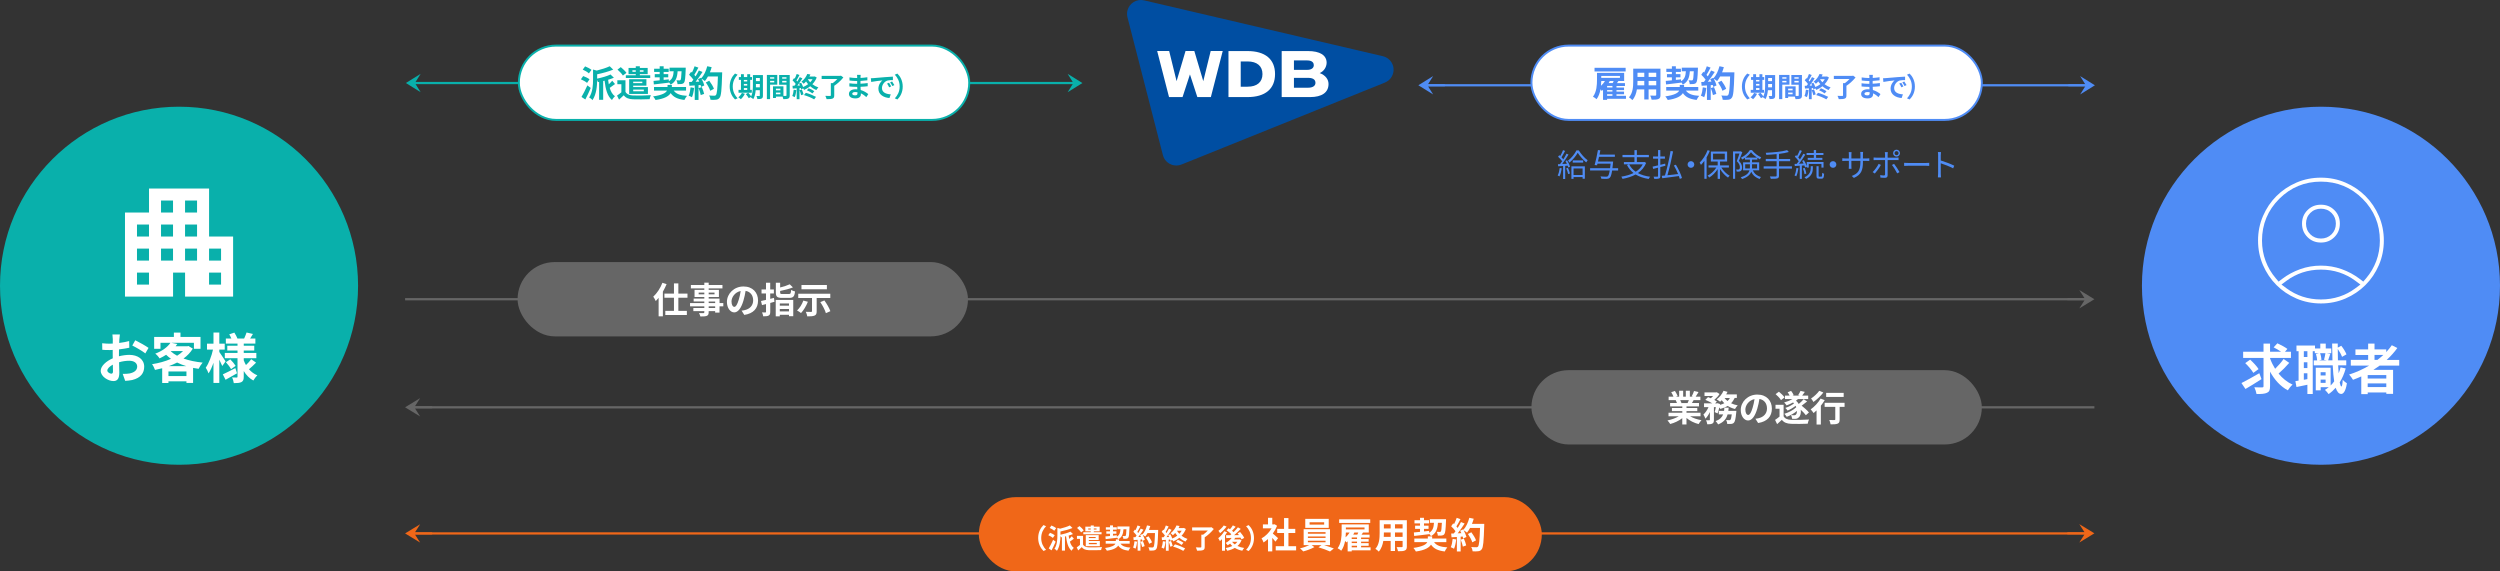 <?xml version="1.0" encoding="UTF-8"?>
<svg id="_レイヤー_2" data-name="レイヤー 2" xmlns="http://www.w3.org/2000/svg" viewBox="0 0 1110.12 253.75">
  <rect x="0" y="0" width="1110.12" height="253.75" fill="#333333" stroke="none"/>
  <defs>
    <style>
      .cls-1 {
        fill: #f06718;
      }

      .cls-1, .cls-2, .cls-3, .cls-4, .cls-5, .cls-6 {
        stroke-width: 0px;
      }

      .cls-7 {
        isolation: isolate;
      }

      .cls-2 {
        fill: #666;
      }

      .cls-3 {
        fill: #4f8cf5;
      }

      .cls-4 {
        fill: #004ea2;
      }

      .cls-8 {
        stroke: #4f8cf5;
      }

      .cls-8, .cls-9 {
        stroke-width: .88px;
      }

      .cls-8, .cls-9, .cls-5 {
        fill: #fff;
      }

      .cls-9 {
        stroke: #09b0ab;
      }

      .cls-6 {
        fill: #09b0ab;
      }
    </style>
  </defs>
  <g id="_レイヤー_1-2" data-name="レイヤー 1">
    <g>
      <g>
        <circle id="_楕円形_1749" data-name="楕円形 1749" class="cls-3" cx="1030.62" cy="126.88" r="79.5"/>
        <g class="cls-7">
          <path class="cls-5" d="M1004.22,168.34c-2.38,1.54-5.04,3.19-7.13,4.39l-1.78-2.64c1.99-.98,5.09-2.71,7.94-4.37l.96,2.62ZM1016.53,161.14c-1.44,1.66-3.26,3.46-4.73,4.75,1.7,2.09,3.79,3.79,6.22,4.9-.7.58-1.63,1.73-2.11,2.54-3.36-1.8-5.95-4.73-7.9-8.3v6.43c0,1.68-.31,2.47-1.32,2.93-1.01.5-2.54.6-4.68.58-.12-.82-.55-2.14-.98-3,1.46.07,2.98.05,3.46.05s.62-.14.62-.58v-12.5h-9.05v-2.76h9.05v-3.6h2.9v3.6h4.9c-.98-.67-2.28-1.42-3.31-1.94l1.66-1.8c1.44.67,3.46,1.73,4.46,2.5l-1.1,1.25h2.67v2.76h-9.26v.24c.58,1.61,1.34,3.14,2.23,4.58,1.34-1.3,2.83-2.98,3.77-4.37l2.52,1.75ZM1000.59,165.58c-.67-1.2-2.28-3.07-3.6-4.34l2.18-1.54c1.34,1.22,3,2.95,3.74,4.2l-2.33,1.68Z"/>
          <path class="cls-5" d="M1041.61,163.63c-.65,2.3-1.54,4.37-2.67,6.17.22,1.15.48,1.8.77,1.82.29,0,.48-1.1.58-3,.41.58,1.44,1.32,1.85,1.58-.6,3.89-1.73,4.73-2.54,4.73-1.08-.02-1.87-.98-2.45-2.74-.94,1.08-1.99,2.02-3.14,2.81-.31-.48-1.13-1.42-1.63-1.87.6-.36,1.18-.77,1.71-1.2h-3.6v1.39h-2.18v-10.03h6.6v7.9c.58-.55,1.1-1.18,1.58-1.85-.31-1.94-.53-4.34-.65-7.1h-8.43v-2.21h1.51c-.05-.79-.24-1.97-.53-2.86l1.39-.34h-1.9v-.89h-.91v19.01h-2.38v-4.1c-1.7.36-3.41.72-4.85,1.01l-.48-2.62c.43-.05.91-.12,1.42-.22v-13.08h-.94v-2.5h8.23v1.3h2.35v-2.16h2.42v2.16h2.45v2.09h-2.06l1.63.31c-.36,1.03-.7,2.11-.96,2.88h1.92c-.07-2.28-.12-4.8-.14-7.46h2.5v1.8l1.54-.82c.98,1.18,1.92,2.74,2.33,3.82l-1.97,1.1c-.34-.96-1.1-2.38-1.9-3.5,0,1.78.02,3.46.07,5.06h3.7v2.21h-3.6c.05,1.27.12,2.45.22,3.53.34-.84.62-1.73.86-2.64l2.28.5ZM1024.59,155.95h-1.58v2.59h1.58v-2.59ZM1024.59,160.85h-1.58v2.59h1.58v-2.59ZM1024.59,168.36v-2.62h-1.58v2.9l1.58-.29ZM1030.23,156.84c.36.91.58,2.14.62,2.93l-1.08.26h3.43l-1.22-.26c.24-.84.5-2.06.62-2.93h-2.38ZM1030.47,165.27v1.44h2.21v-1.44h-2.21ZM1032.68,170v-1.44h-2.21v1.44h2.21Z"/>
          <path class="cls-5" d="M1056.73,162.32c-.94.67-1.85,1.3-2.83,1.92h8.74v10.66h-3v-.62h-8.26v.72h-2.86v-7.85c-1.2.53-2.45,1.06-3.67,1.51-.34-.62-1.2-1.78-1.73-2.35,3.14-.98,6.14-2.35,8.91-3.98h-8.16v-2.52h7.7v-2.18h-5.64v-2.47h5.64v-2.59h2.83v2.59h5.21v1.18c.91-.98,1.73-1.99,2.47-3.05l2.45,1.25c-1.37,1.9-2.98,3.67-4.73,5.28h5.57v2.52h-8.64ZM1059.63,166.56h-8.26v1.54h8.26v-1.54ZM1059.63,171.89v-1.63h-8.26v1.63h8.26ZM1054.4,159.79h1.32c.91-.7,1.78-1.42,2.59-2.18h-3.91v2.18Z"/>
        </g>
        <path class="cls-5" d="M1030.61,134.75c-3.85,0-7.51-.74-10.88-2.19-3.39-1.46-6.38-3.48-8.88-5.98-2.5-2.5-4.51-5.49-5.98-8.88-1.46-3.37-2.19-7.03-2.19-10.88s.74-7.51,2.19-10.88c1.46-3.39,3.47-6.38,5.98-8.88,2.5-2.5,5.49-4.51,8.88-5.98,3.37-1.46,7.03-2.19,10.88-2.19s7.51.74,10.88,2.19c3.39,1.46,6.38,3.47,8.88,5.98,2.5,2.5,4.51,5.49,5.98,8.88,1.46,3.37,2.19,7.03,2.19,10.88s-.74,7.51-2.19,10.88c-1.46,3.39-3.47,6.38-5.98,8.88-2.51,2.5-5.5,4.52-8.88,5.98-3.37,1.46-7.04,2.19-10.88,2.19ZM1030.61,119.72c-2.87,0-5.62.43-8.18,1.27-2.56.85-4.94,2.08-7.06,3.66l-2.29,1.7,2.29,1.7c2.13,1.58,4.5,2.81,7.06,3.66,2.56.84,5.31,1.27,8.18,1.27s5.62-.43,8.18-1.27c2.56-.84,4.94-2.07,7.06-3.66l2.29-1.7-2.29-1.7c-2.12-1.58-4.5-2.81-7.06-3.66-2.56-.84-5.31-1.27-8.18-1.27ZM1030.61,117.95c3.2,0,6.29.53,9.21,1.57,2.93,1.05,5.62,2.5,7.99,4.31l1.6,1.22,1.3-1.53c1.91-2.23,3.41-4.8,4.47-7.62,1.06-2.83,1.6-5.89,1.6-9.08,0-7.21-2.57-13.44-7.65-18.52-5.07-5.07-11.3-7.65-18.52-7.65s-13.44,2.57-18.52,7.65c-5.07,5.07-7.65,11.3-7.65,18.52,0,3.19.54,6.25,1.6,9.08,1.06,2.82,2.56,5.38,4.47,7.62l1.3,1.53,1.6-1.22c2.37-1.81,5.06-3.26,7.99-4.31,2.91-1.04,6.01-1.57,9.21-1.57ZM1030.61,107.7c-2.39,0-4.35-.79-5.98-2.42-1.63-1.63-2.42-3.59-2.42-5.98s.79-4.35,2.42-5.98c1.63-1.63,3.58-2.42,5.98-2.42s4.35.79,5.98,2.42c1.63,1.63,2.42,3.59,2.42,5.98s-.79,4.35-2.42,5.98c-1.63,1.63-3.59,2.42-5.98,2.42ZM1030.61,92.67c-1.88,0-3.47.64-4.73,1.9s-1.9,2.85-1.9,4.73.64,3.47,1.9,4.73c1.26,1.26,2.85,1.9,4.73,1.9s3.47-.64,4.73-1.9c1.26-1.26,1.9-2.85,1.9-4.73s-.64-3.47-1.9-4.73c-1.26-1.26-2.85-1.9-4.73-1.9Z"/>
      </g>
      <g>
        <circle id="_楕円形_1748" data-name="楕円形 1748" class="cls-6" cx="79.5" cy="126.88" r="79.5"/>
        <path class="cls-5" d="M55.5,131.71v-37.33h10.67v-10.67h26.67v21.33h10.67v26.67h-21.33v-10.67h-5.33v10.67h-21.33ZM60.83,126.38h5.33v-5.33h-5.33v5.33ZM60.83,115.71h5.33v-5.33h-5.33v5.33ZM60.83,105.04h5.33v-5.33h-5.33v5.33ZM71.5,115.71h5.33v-5.33h-5.33v5.33ZM71.5,105.04h5.33v-5.33h-5.33v5.33ZM71.5,94.38h5.33v-5.33h-5.33v5.33ZM82.17,115.71h5.33v-5.33h-5.33v5.33ZM82.17,105.04h5.33v-5.33h-5.33v5.33ZM82.17,94.38h5.33v-5.33h-5.33v5.33ZM92.83,126.38h5.33v-5.33h-5.33v5.33ZM92.83,115.71h5.33v-5.33h-5.33v5.33Z"/>
        <g>
          <path class="cls-5" d="M53,150.59c-.02.53-.05,1.1-.07,1.7,1.58-.19,3.17-.5,4.42-.86l.07,2.98c-1.37.31-3.02.55-4.58.74-.02.72-.02,1.46-.02,2.16v.89c1.63-.41,3.29-.62,4.61-.62,3.7,0,6.6,1.92,6.6,5.23,0,2.83-1.49,4.97-5.3,5.93-1.1.24-2.16.31-3.14.38l-1.1-3.1c1.08,0,2.11-.02,2.95-.17,1.94-.36,3.48-1.32,3.48-3.07,0-1.63-1.44-2.59-3.53-2.59-1.49,0-3.05.24-4.51.67.05,1.9.1,3.77.1,4.58,0,2.98-1.06,3.77-2.64,3.77-2.33,0-5.62-2.02-5.62-4.56,0-2.09,2.4-4.27,5.35-5.54-.02-.58-.02-1.15-.02-1.7v-2.02c-.46.02-.89.05-1.27.05-1.61,0-2.54-.02-3.36-.12l-.05-2.9c1.42.17,2.45.19,3.31.19.43,0,.91-.02,1.39-.05.02-.84.02-1.54.02-1.94,0-.5-.1-1.68-.17-2.11h3.31c-.07.43-.17,1.46-.22,2.09ZM49.4,165.93c.43,0,.77-.19.77-1.01,0-.6-.02-1.7-.07-3-1.46.79-2.45,1.78-2.45,2.62,0,.74,1.13,1.39,1.75,1.39ZM65.96,154.48l-1.44,2.45c-1.15-.98-4.3-2.78-5.78-3.5l1.32-2.33c1.85.89,4.63,2.47,5.9,3.38Z"/>
          <path class="cls-5" d="M85.62,154.79c-1.03,1.73-2.45,3.17-4.13,4.42,2.5.89,5.4,1.49,8.5,1.8-.6.67-1.42,1.94-1.8,2.76-.84-.12-1.66-.26-2.45-.41v6.67h-2.95v-.7h-7.99v.74h-2.78v-6.55c-1.06.29-2.11.53-3.19.74-.24-.77-.84-1.94-1.32-2.54,2.93-.46,5.88-1.25,8.42-2.38-.77-.55-1.49-1.15-2.16-1.8-.89.58-1.85,1.1-2.93,1.61-.38-.67-1.27-1.68-1.9-2.11,3.34-1.27,5.54-3.05,6.74-4.82h-4.42v2.66h-2.81v-5.26h8.76v-1.94h2.93v1.94h8.9v5.26h-2.93v-2.66h-10.03l2.66.53c-.24.34-.5.67-.77,1.01h5.23l.48-.12,1.92,1.15ZM82.79,166.99v-2.04h-7.99v2.04h7.99ZM82.74,162.59c-1.46-.43-2.83-.98-4.1-1.61-1.15.6-2.4,1.15-3.7,1.61h7.8ZM75.83,155.99c.79.72,1.73,1.39,2.81,1.97,1.01-.62,1.92-1.32,2.64-2.06h-5.33l-.12.1Z"/>
          <path class="cls-5" d="M98.7,162.52c-.29-.7-.79-1.78-1.32-2.81v10.34h-2.59v-8.98c-.62,1.85-1.37,3.53-2.18,4.73-.26-.79-.84-1.87-1.25-2.52,1.34-1.87,2.62-5.21,3.22-8.04h-2.66v-2.64h2.88v-4.94h2.59v4.94h2.4v2.64h-2.4v1.06c.65.89,2.38,3.53,2.78,4.18l-1.46,2.04ZM105.25,165.76c-1.68.98-3.55,2.04-5.09,2.88l-1.22-2.4c1.42-.65,3.53-1.73,5.57-2.78l.74,2.3ZM113.72,161.01c-1.01,1.06-2.23,2.18-3.17,2.95,1.03,1.18,2.28,2.11,3.74,2.71-.6.53-1.39,1.58-1.8,2.3-1.75-.96-3.17-2.42-4.25-4.22v2.5c0,1.3-.24,1.97-1.01,2.4-.79.41-1.92.48-3.41.48-.1-.74-.41-1.85-.77-2.54.82.05,1.75.05,2.04.05s.38-.12.38-.41v-8.18h-5.64v-2.33h5.64v-1.06h-4.54v-2.14h4.54v-.96h-5.18v-2.23h2.45c-.24-.62-.6-1.3-.94-1.87l2.26-.77c.55.84,1.13,1.92,1.37,2.64h2.98c.36-.82.84-1.92,1.08-2.69l2.83.65c-.43.72-.86,1.44-1.25,2.04h2.33v2.23h-5.16v.96h4.66v2.14h-4.66v1.06h5.59v2.33h-5.59v.94c.26.74.6,1.44.98,2.11.84-.79,1.78-1.8,2.33-2.59l2.16,1.51ZM102.25,159.57c.89.86,1.9,2.09,2.38,2.9l-2.04,1.44c-.43-.84-1.42-2.14-2.28-3.07l1.94-1.27Z"/>
        </g>
      </g>
      <g>
        <g>
          <g class="cls-7">
            <path class="cls-3" d="M693.49,74.75c-.2,1.32-.53,2.66-1,3.56-.17-.13-.59-.32-.81-.39.46-.85.76-2.1.91-3.33l.9.17ZM695.85,71.17c.57.9,1.13,2.1,1.32,2.86l-.79.35c-.06-.24-.14-.52-.25-.81l-1.11.07v5.83h-.93v-5.77c-.8.04-1.56.08-2.2.13l-.08-.92.93-.04c.29-.38.62-.83.93-1.29-.44-.62-1.16-1.4-1.81-1.98l.53-.69c.14.11.27.24.41.36.48-.78.97-1.83,1.26-2.61l.91.36c-.48.92-1.07,2.03-1.59,2.82.31.31.59.63.81.91.55-.87,1.05-1.77,1.42-2.51l.88.39c-.8,1.33-1.87,2.97-2.79,4.17l2.08-.08c-.2-.43-.42-.88-.66-1.26l.73-.29ZM696.24,74.49c.38.8.76,1.86.9,2.55l-.8.27c-.14-.7-.49-1.75-.86-2.56l.76-.25ZM701.05,66.78c.98,1.57,2.54,3.38,3.94,4.38-.21.27-.48.64-.64.95-1.36-1.12-2.92-2.91-3.76-4.27-.76,1.37-2.17,3.15-3.69,4.36-.14-.28-.39-.66-.62-.88,1.52-1.15,3.03-3.05,3.74-4.54h1.02ZM697.78,73.86h5.97v5.5h-1v-.74h-4.02v.8h-.95v-5.56ZM703.01,71.22v.97h-4.64v-.97h4.64ZM698.73,74.8v2.9h4.02v-2.9h-4.02Z"/>
            <path class="cls-3" d="M718.54,75.71h-2.68c-.28,1.86-.6,2.79-1.04,3.22-.35.35-.69.45-1.25.49-.5.03-1.5.01-2.5-.06-.03-.29-.17-.74-.38-1.02,1.08.1,2.1.11,2.51.11.35,0,.55-.03.73-.18.34-.29.62-1.06.87-2.56h-8.72v-1.01h8.86c.08-.59.15-1.26.24-2.03h-5.83c-.05.27-.12.5-.18.73l-1.08-.11c.48-1.68,1.11-4.57,1.47-6.65l1.07.1c-.11.59-.24,1.25-.38,1.9h6.83v.99h-7.03c-.15.71-.32,1.43-.48,2.09h6.73s-.01.34-.03.49c-.1.95-.18,1.78-.28,2.49h2.54v1.01Z"/>
            <path class="cls-3" d="M730.97,72.34c-.79,1.95-2.06,3.4-3.66,4.51,1.5.81,3.34,1.36,5.44,1.64-.24.22-.52.69-.66.98-2.27-.35-4.21-1.01-5.79-1.99-1.72.95-3.72,1.57-5.82,1.95-.08-.27-.37-.76-.56-.98,1.98-.31,3.84-.83,5.44-1.62-1.22-.95-2.19-2.13-2.9-3.56l.84-.29h-2.21v-1.02h4.68v-2.16h-5.31v-1.01h5.31v-2.13h1.07v2.13h5.34v1.01h-5.34v2.16h3.22l.2-.04.72.43ZM723.42,72.97c.67,1.33,1.65,2.42,2.92,3.29,1.33-.83,2.41-1.91,3.13-3.29h-6.04Z"/>
            <path class="cls-3" d="M739.51,73.6c-.74.2-1.51.39-2.26.59v3.96c0,.64-.14.94-.55,1.11-.39.15-1.05.18-2.12.18-.05-.27-.18-.71-.32-.98.76.03,1.49.01,1.7,0s.29-.07.29-.31v-3.7c-.79.2-1.53.39-2.17.56l-.25-1.02c.66-.14,1.5-.34,2.43-.56v-2.97h-2.23v-.97h2.23v-2.86h1v2.86h2.05v.97h-2.05v2.73l2.16-.53.1.94ZM745.9,79.43c-.1-.36-.22-.8-.39-1.25-2.65.36-5.46.73-7.38.97l-.22-1.08c.42-.04.9-.08,1.42-.15.91-2.97,1.95-7.51,2.48-10.88l1.12.2c-.63,3.36-1.63,7.61-2.52,10.58,1.44-.17,3.1-.35,4.74-.55-.51-1.25-1.18-2.63-1.87-3.78l.88-.35c1.15,1.89,2.31,4.34,2.72,5.9l-.98.41Z"/>
            <path class="cls-3" d="M752.35,73.04c0,.83-.66,1.48-1.49,1.48s-1.49-.66-1.49-1.48.66-1.48,1.49-1.48,1.49.66,1.49,1.48Z"/>
            <path class="cls-3" d="M759.24,66.98c-.41,1.01-.88,2-1.43,2.91v9.51h-.99v-7.98c-.48.67-1,1.27-1.5,1.79-.11-.22-.41-.77-.59-1.01,1.39-1.33,2.73-3.4,3.53-5.52l.98.29ZM764.37,74.42c.92,1.47,2.34,2.89,3.69,3.61-.22.18-.56.56-.74.83-1.25-.81-2.59-2.27-3.55-3.8v4.38h-1.04v-4.34c-.98,1.54-2.38,2.94-3.74,3.73-.18-.25-.49-.63-.73-.83,1.45-.71,2.93-2.1,3.87-3.59h-3.46v-.95h4.07v-1.74h-3.03v-4.43h7.22v4.43h-3.15v1.74h3.93v.95h-3.32ZM760.68,70.8h5.2v-2.56h-5.2v2.56Z"/>
            <path class="cls-3" d="M773.67,67.62c-.44,1.16-1,2.65-1.5,3.82,1.08,1.09,1.37,2.05,1.39,2.9,0,.76-.18,1.32-.59,1.58-.21.15-.48.24-.76.27-.31.03-.67.04-1.04.01-.01-.27-.11-.66-.25-.92.34.03.67.03.88.01.18,0,.37-.04.49-.13.22-.14.31-.52.31-.94-.01-.74-.32-1.62-1.39-2.66.43-1.05.88-2.4,1.21-3.38h-1.94v11.23h-.93v-12.19h3.27l.15-.04.69.42ZM778.36,75.65c.8,1.72,1.94,2.41,3.59,2.97-.24.22-.49.59-.6.88-1.67-.63-2.86-1.46-3.71-3.24-.49,1.27-1.63,2.45-4.1,3.24-.1-.22-.39-.62-.56-.78,2.54-.78,3.52-1.88,3.87-3.07h-2.83v-3.56h3.03v-1.22h-2.2v-.76c-.39.27-.81.52-1.23.73-.11-.25-.34-.62-.52-.84,1.6-.74,3.15-2.1,3.91-3.35h.95c1.01,1.34,2.61,2.58,4.08,3.19-.18.22-.41.6-.55.9-.38-.18-.77-.41-1.15-.66v.78h-2.36v1.22h3.18v3.56h-2.8ZM777.02,74.81c.01-.22.03-.46.03-.69v-1.19h-2.1v1.88h2.08ZM780.2,69.99c-1.04-.7-2.02-1.57-2.68-2.42-.56.81-1.46,1.69-2.5,2.42h5.18ZM777.99,72.93v1.22c0,.22-.01.43-.03.66h2.26v-1.88h-2.23Z"/>
            <path class="cls-3" d="M795.71,74.88h-5.75v3.11c0,.74-.22,1.05-.74,1.22-.52.17-1.42.2-2.89.18-.09-.29-.28-.76-.45-1.04,1.18.04,2.27.03,2.59.01.31,0,.44-.1.44-.39v-3.1h-5.76v-1.02h5.76v-2.27h-4.82v-.99h4.82v-2.16c-1.54.17-3.13.27-4.57.34-.04-.28-.17-.69-.27-.92,3.31-.15,7.38-.52,9.48-1.18l.79.83c-1.19.36-2.72.63-4.38.83v2.27h4.96v.99h-4.96v2.27h5.75v1.02Z"/>
            <path class="cls-3" d="M798.59,74.74c-.2,1.32-.52,2.66-.97,3.56-.15-.13-.58-.31-.77-.38.43-.85.7-2.12.86-3.33l.88.15ZM800.11,73.53v5.9h-.93v-5.84l-2.2.14-.1-.94.97-.04c.28-.35.57-.74.87-1.16-.41-.63-1.11-1.43-1.74-2.03l.56-.66c.14.13.28.25.42.39.46-.8.95-1.86,1.25-2.63l.91.34c-.48.97-1.08,2.1-1.61,2.89.29.31.55.62.76.9.57-.87,1.11-1.78,1.5-2.54l.87.41c-.8,1.27-1.85,2.86-2.8,4.05l2.02-.1c-.2-.41-.41-.81-.63-1.18l.76-.31c.53.81,1.04,1.88,1.29,2.63v-1.81h7.45v2.49h-.93v-1.65h-5.64v1.65h-.88v-.42l-.76.35c-.05-.27-.15-.57-.29-.9l-1.11.07ZM801.29,77.32c-.07-.67-.35-1.74-.7-2.54l.77-.22c.35.8.66,1.83.74,2.52l-.81.24ZM804.05,73.81h.95v.87c0,1.39-.31,3.42-2.97,4.76-.17-.2-.49-.52-.74-.7,2.5-1.22,2.76-2.97,2.76-4.08v-.85ZM805.41,68.83h-3.2v-.88h3.2v-1.3h1.03v1.3h3.25v.88h-3.25v1.27h2.78v.88h-6.51v-.88h2.71v-1.27ZM808.77,78.45c.28,0,.35-.22.38-1.72.18.18.59.34.84.41-.07,1.75-.32,2.2-1.11,2.2h-1.12c-.93,0-1.15-.28-1.15-1.29v-4.24h.95v4.24c0,.35.04.41.32.41h.88Z"/>
            <path class="cls-3" d="M815.43,73.04c0,.83-.66,1.48-1.49,1.48s-1.49-.66-1.49-1.48.66-1.48,1.49-1.48,1.49.66,1.49,1.48Z"/>
            <path class="cls-3" d="M823.21,79.01l-.94-.88c2.55-.98,3.83-2.19,3.83-6.11v-.59h-4v2.27c0,.52.04,1.13.06,1.27h-1.23c.01-.14.06-.74.06-1.27v-2.27h-1.52c-.6,0-1.23.04-1.4.06v-1.22c.13.03.81.1,1.4.1h1.52v-1.79c0-.29-.02-.7-.06-1.02h1.25c-.01.14-.07.53-.07,1.02v1.79h4v-1.75c0-.55-.04-1.01-.07-1.15h1.26c-.02.14-.07.6-.07,1.15v1.75h1.54c.62,0,1.09-.04,1.29-.07v1.18c-.15-.01-.67-.04-1.29-.04h-1.54v.5c0,3.73-.8,5.65-4.01,7.07Z"/>
            <path class="cls-3" d="M832.51,77.06l-.97-.64c.93-.87,2.13-2.54,2.68-3.67l.98.48c-.59,1.2-1.91,2.98-2.69,3.84ZM838.2,68.58v1.43h3.7c.34,0,.8-.03,1.15-.07v1.16c-.38-.03-.8-.03-1.14-.03h-3.71v6.78c0,.74-.37,1.12-1.21,1.12-.59,0-1.43-.04-1.99-.1l-.1-1.12c.6.11,1.25.17,1.61.17s.55-.17.55-.53v-6.32h-3.9c-.42,0-.81.01-1.19.04v-1.18c.39.04.74.07,1.19.07h3.9v-1.44c0-.31-.04-.78-.1-.99h1.32c-.04.2-.08.7-.08,1.01ZM843.49,76.42l-1.04.57c-.55-1.09-1.6-2.84-2.34-3.73l.95-.5c.74.9,1.87,2.65,2.43,3.66ZM842.15,66.47c.86,0,1.54.7,1.54,1.54s-.69,1.53-1.54,1.53-1.53-.67-1.53-1.53.69-1.54,1.53-1.54ZM842.15,68.91c.51,0,.91-.39.91-.9s-.41-.9-.91-.9-.88.41-.88.9.39.9.88.9Z"/>
            <path class="cls-3" d="M847.47,72.37h7.69c.7,0,1.21-.04,1.51-.07v1.37c-.28-.01-.87-.07-1.5-.07h-7.7c-.77,0-1.51.03-1.95.07v-1.37c.42.03,1.16.07,1.95.07Z"/>
            <path class="cls-3" d="M860.63,68.98c0-.39-.03-1.02-.11-1.46h1.37c-.04.43-.1,1.04-.1,1.46v2.28c1.85.56,4.52,1.57,5.99,2.31l-.48,1.19c-1.53-.83-3.96-1.76-5.51-2.25.01,2.1.01,4.22.01,4.62,0,.43.03,1.19.08,1.65h-1.36c.07-.45.1-1.13.1-1.65v-8.15Z"/>
          </g>
          <g>
            <rect id="_長方形_59700" data-name="長方形 59700" class="cls-3" x="633.61" y="37.37" width="292.73" height="1"/>
            <path class="cls-3" d="M636.38,41.94l-6.56-4.08,6.56-4.08-2.28,3.64h7.49v.87h-7.49l2.28,3.64Z"/>
            <path class="cls-3" d="M923.68,33.79l6.56,4.08-6.56,4.08,2.28-3.64h-7.49v-.87h7.49l-2.28-3.64Z"/>
          </g>
          <g>
            <rect class="cls-8" x="680.03" y="20.25" width="200" height="33" rx="16.5" ry="16.5"/>
            <g class="cls-7">
              <path class="cls-3" d="M722.01,43.87h-8.38v.48h-1.81v-4.47c-.19.18-.4.34-.59.48-.11-.18-.32-.45-.53-.7-.3,1.58-.82,3.17-1.75,4.39-.34-.34-1.15-.91-1.6-1.1,1.65-2.18,1.79-5.28,1.79-7.44v-3.15h12.06v3.62h-2.56c-.21.32-.43.62-.64.93h3.56v1.28h-3.76v.67h3.36v1.17h-3.36v.64h3.36v1.18h-3.36v.7h4.21v1.33ZM721.86,31.72h-13.81v-1.6h13.81v1.6ZM711.03,35.96c-.02.66-.05,1.38-.13,2.13.69-.61,1.33-1.34,1.79-2.13h-1.67ZM711.03,33.72v.86h8.3v-.86h-8.3ZM716,38.17h-2.37v.67h2.37v-.67ZM716,40.01h-2.37v.64h2.37v-.64ZM713.63,42.54h2.37v-.7h-2.37v.7ZM716.13,36.89c.14-.3.3-.62.42-.93h-1.92l.16.05c-.14.29-.3.59-.48.88h1.83Z"/>
              <path class="cls-3" d="M737.34,42.11c0,1.02-.22,1.54-.87,1.82-.66.32-1.63.35-3.08.34-.06-.51-.37-1.33-.61-1.82.9.05,1.95.03,2.24.03.3,0,.42-.1.42-.38v-2.4h-3.38v4.47h-1.92v-4.47h-3.27c-.29,1.74-.87,3.51-2.02,4.75-.3-.35-1.07-1.01-1.51-1.23,1.75-1.92,1.89-4.77,1.89-7.01v-5.71h12.1v11.62ZM730.14,37.9v-1.97h-3.01v.29c0,.51-.02,1.09-.05,1.68h3.06ZM727.13,32.3v1.86h3.01v-1.86h-3.01ZM735.45,32.3h-3.38v1.86h3.38v-1.86ZM735.45,37.9v-1.97h-3.38v1.97h3.38Z"/>
              <path class="cls-3" d="M748.63,40.24c1.04,1.47,2.9,2.15,5.9,2.32-.42.45-.9,1.26-1.15,1.82-3.06-.37-4.89-1.26-6.1-3.04-.79,1.3-2.63,2.48-6.71,3.06-.24-.46-.72-1.17-1.09-1.6,4.1-.56,5.64-1.55,6.17-2.56h-5.77v-1.6h6.01v-.94h1.92v.94h6.3v1.6h-5.46ZM739.68,35.93c.77-.06,1.7-.16,2.72-.26v-1.33h-2.19v-1.42h2.19v-.99h-2.47v-1.42h2.47v-1.09h1.76v1.09h2.24v1.42h-2.24v.99h2.04v1.42h-2.04v1.14c.75-.08,1.52-.16,2.28-.24l.02.85c1.63-.96,2.02-2.43,2.15-4.45h-1.83v-1.6h7.19s0,.51-.02.72c-.14,3.84-.3,5.38-.72,5.91-.32.42-.66.56-1.12.62-.4.06-1.07.06-1.78.06-.02-.53-.22-1.26-.5-1.7.58.05,1.09.05,1.33.05.22,0,.35-.03.5-.19.22-.27.35-1.3.46-3.87h-1.75c-.19,2.71-.79,4.69-3.11,5.94-.16-.32-.48-.77-.8-1.1v.22c-2.36.3-4.84.59-6.65.8l-.14-1.57Z"/>
              <path class="cls-3" d="M757.69,39.05c-.16,1.5-.5,3.1-.96,4.13-.34-.21-1.04-.54-1.46-.69.46-.94.72-2.37.85-3.71l1.57.27ZM770.15,32.12s0,.64-.02.88c-.21,7.01-.43,9.54-1.11,10.39-.45.61-.87.78-1.54.88-.58.1-1.57.08-2.5.05-.03-.54-.29-1.38-.64-1.92,1.01.1,1.92.1,2.35.1.3,0,.48-.06.67-.27.48-.5.72-2.83.9-8.29h-4.42c-.43.78-.88,1.49-1.36,2.06-.32-.29-1.03-.77-1.51-1.06.56,1.01,1.07,2.19,1.25,2.99l-1.44.67c-.05-.26-.13-.54-.22-.86l-.91.06v6.58h-1.68v-6.45l-2.37.16-.16-1.67,1.19-.05c.24-.3.5-.64.74-.99-.46-.69-1.25-1.55-1.92-2.19l.9-1.31c.13.11.26.22.38.34.45-.88.9-1.95,1.17-2.79l1.68.59c-.58,1.1-1.23,2.34-1.81,3.23.21.22.4.46.56.67.58-.9,1.09-1.82,1.47-2.63l1.62.67c-.9,1.41-2.02,3.04-3.06,4.34l1.62-.06c-.18-.38-.37-.77-.56-1.1l1.35-.59.11.19c1.19-1.26,2.13-3.31,2.64-5.33l1.95.42c-.21.78-.48,1.55-.79,2.29h5.46ZM761.1,38.68c.43.94.85,2.19,1.04,3.01l-1.51.53c-.13-.82-.54-2.11-.95-3.09l1.41-.45ZM764.85,40.32c-.3-1.01-1.14-2.54-1.95-3.7l1.52-.77c.83,1.1,1.75,2.58,2.08,3.59l-1.65.88Z"/>
              <path class="cls-3" d="M775.86,32.66l1.14.5c-1.2,1.3-2.15,2.95-2.15,5.25s.95,3.96,2.15,5.25l-1.14.5c-1.3-1.27-2.37-3.19-2.37-5.76s1.07-4.49,2.37-5.76Z"/>
              <path class="cls-3" d="M780.23,41.65c-.42.88-1.13,1.81-1.78,2.4-.26-.25-.82-.66-1.14-.85.62-.47,1.25-1.22,1.59-1.94l1.33.4ZM783.31,41.17h-5.9v-1.25h1.08v-4.45h-.94v-1.25h.94v-1.27h1.29v1.27h1.49v-1.27h1.31v1.27h.82v1.25h-.82v4.45h.73v1.25ZM779.77,35.48v.7h1.49v-.7h-1.49ZM779.77,38.02h1.49v-.76h-1.49v.76ZM779.77,39.93h1.49v-.82h-1.49v.82ZM788.25,42.43c0,.71-.13,1.08-.55,1.31s-1.03.26-1.92.25c-.05-.37-.23-1-.41-1.36.52.04,1.09.02,1.26.02.18,0,.24-.06.24-.25v-2.36h-1.83c-.13,1.42-.43,2.91-1.08,3.99-.23-.25-.82-.68-1.13-.8.04-.07.08-.13.12-.2l-1,.56c-.24-.47-.82-1.26-1.29-1.81l1.08-.59c.43.48,1,1.14,1.3,1.63.7-1.5.76-3.53.76-5.08v-4.4h4.45v9.09ZM786.87,38.78v-1.48h-1.73v.44c0,.31,0,.66-.01,1.03h1.74ZM785.14,34.64v1.4h1.73v-1.4h-1.73Z"/>
              <path class="cls-3" d="M791.42,37.6v6.42h-1.42v-10.75h4.61v4.33h-3.19ZM791.42,34.3v.64h1.85v-.64h-1.85ZM793.27,36.58v-.68h-1.85v.68h1.85ZM800.15,42.33c0,.77-.16,1.19-.64,1.42-.47.24-1.17.28-2.2.28-.04-.3-.17-.74-.31-1.12h-2.98v.61h-1.3v-5.18h.59s4.04,0,4.04,0v4.25c.47.01.91.01,1.07,0,.22,0,.29-.07.29-.26v-4.69h-3.27v-4.35h4.71v9.06ZM796,39.38h-1.98v.72h1.98v-.72ZM796,41.86v-.74h-1.98v.74h1.98ZM796.79,34.3v.64h1.91v-.64h-1.91ZM798.7,36.61v-.71h-1.91v.71h1.91Z"/>
              <path class="cls-3" d="M803.07,40.04c-.12,1.13-.37,2.33-.72,3.09-.25-.16-.78-.41-1.09-.52.35-.71.54-1.77.64-2.78l1.18.2ZM812.14,34.4c-.46,1.15-1.13,2.15-1.94,3,.79.61,1.71,1.1,2.67,1.42-.3.29-.71.82-.9,1.16-1-.4-1.91-.97-2.73-1.69-.84.7-1.77,1.24-2.71,1.63-.08-.18-.24-.42-.42-.65l-.88.4c-.04-.17-.08-.37-.14-.59l-.61.05v4.91h-1.24v-4.82l-1.74.11-.12-1.23.87-.04c.18-.23.37-.49.57-.77-.35-.52-.93-1.15-1.42-1.63l.69-.97c.08.07.18.16.28.24.34-.66.67-1.45.88-2.09l1.24.46c-.43.82-.91,1.74-1.35,2.41.16.17.29.34.41.48.41-.67.79-1.36,1.07-1.94l1.17.54c-.66,1.04-1.49,2.25-2.25,3.23l1.15-.05c-.13-.3-.28-.6-.42-.86l.95-.4c.34.6.67,1.32.88,1.93.79-.32,1.55-.76,2.22-1.27-.34-.37-.64-.78-.91-1.2-.32.36-.67.71-1.07,1.03-.22-.3-.67-.74-.99-.92,1.31-1,2.16-2.31,2.61-3.44l1.4.23c-.13.3-.28.61-.45.91h2.14l.22-.05.89.49ZM805.51,39.74c.3.68.61,1.56.75,2.16l-1.06.38c-.11-.6-.42-1.52-.7-2.23l1.01-.31ZM807.29,41.21c1.55.42,3.41,1.2,4.52,1.8l-.83,1.12c-1.05-.66-2.96-1.46-4.52-1.91l.83-1.01ZM808.57,39.18c.87.34,1.9.88,2.49,1.31l-.83,1c-.57-.46-1.61-1.07-2.46-1.4l.81-.9ZM808.18,35.18c.29.47.64.92,1.05,1.36.41-.42.76-.88,1.05-1.36h-2.09Z"/>
              <path class="cls-3" d="M823.96,34.39c-1.06,1.3-2.61,2.79-4.06,3.71v4.26c0,.83-.2,1.21-.79,1.43-.6.22-1.46.24-2.61.24-.08-.43-.35-1.07-.56-1.46.84.05,1.83.05,2.1.04.26,0,.35-.06.35-.26v-5.43h.81c.73-.52,1.48-1.19,2.08-1.83h-6.97v-1.4h8.2l.35-.1,1.12.83Z"/>
              <path class="cls-3" d="M831.59,34.12c-.01.12-.01.3-.01.49.99-.05,1.98-.14,3.04-.32v1.38c-.81.1-1.9.2-3.07.26v1.24c1.21-.06,2.24-.16,3.21-.29v1.42c-1.09.12-2.03.2-3.19.24.02.46.05.95.08,1.43,1.51.43,2.67,1.24,3.37,1.81l-.87,1.34c-.65-.6-1.47-1.24-2.43-1.67.01.17.01.31.01.44,0,1.02-.78,1.81-2.37,1.81-1.92,0-2.93-.73-2.93-2s1.12-2.06,2.97-2.06c.25,0,.5.01.75.04-.02-.37-.04-.76-.05-1.12h-.62c-.7,0-2.07-.06-2.86-.16v-1.42c.77.14,2.25.23,2.89.23h.58c0-.4,0-.83.01-1.24h-.45c-.76,0-2.15-.11-2.95-.22l-.04-1.37c.87.14,2.24.26,2.97.26h.47v-.56c0-.23-.02-.6-.07-.83h1.62c-.04.24-.06.54-.07.85ZM829.16,42.35c.64,0,1.06-.18,1.06-.88,0-.13,0-.3-.01-.52-.33-.05-.65-.08-.99-.08-.85,0-1.32.34-1.32.74,0,.46.43.73,1.26.73Z"/>
              <path class="cls-3" d="M837.36,34.69c1.01-.08,2.99-.26,5.19-.44,1.24-.11,2.55-.18,3.4-.22v1.54c-.64.01-1.67.01-2.31.17-1.46.38-2.55,1.93-2.55,3.36,0,1.98,1.85,2.69,3.9,2.79l-.57,1.64c-2.53-.17-4.91-1.51-4.91-4.11,0-1.73.97-3.09,1.79-3.71-1.13.12-3.58.38-4.98.68l-.16-1.64c.48-.01.95-.04,1.18-.06ZM845.21,38.37l-.91.41c-.3-.66-.55-1.13-.94-1.67l.89-.37c.3.43.73,1.16.96,1.63ZM846.6,37.78l-.9.43c-.32-.65-.6-1.09-.99-1.62l.88-.41c.3.42.76,1.13,1.01,1.59Z"/>
              <path class="cls-3" d="M847.94,44.17l-1.14-.5c1.2-1.3,2.15-2.95,2.15-5.25s-.95-3.96-2.15-5.25l1.14-.5c1.3,1.27,2.37,3.19,2.37,5.76s-1.07,4.49-2.37,5.76Z"/>
            </g>
          </g>
        </g>
        <g>
          <rect id="_長方形_59700-2" data-name="長方形 59700" class="cls-6" x="184.02" y="36.37" width="292.73" height="1"/>
          <path class="cls-6" d="M186.79,40.94l-6.56-4.08,6.56-4.08-2.28,3.64h7.49v.87h-7.49l2.28,3.64Z"/>
          <path class="cls-6" d="M474.08,32.79l6.56,4.08-6.56,4.08,2.28-3.64h-7.49v-.87h7.49l-2.28-3.64Z"/>
          <g>
            <rect class="cls-9" x="230.39" y="20.25" width="200" height="33" rx="16.5" ry="16.5"/>
            <g class="cls-7">
              <path class="cls-6" d="M260.68,36.81c-.59-.53-1.79-1.2-2.74-1.6l1.03-1.44c.95.34,2.2.94,2.8,1.44l-1.09,1.6ZM262.32,39.05c-.72,1.71-1.6,3.57-2.4,5.12l-1.71-1.12c.74-1.23,1.79-3.27,2.61-5.14l1.51,1.14ZM261.5,32.59c-.56-.54-1.78-1.28-2.74-1.68l1.06-1.44c.95.37,2.2,1.02,2.82,1.55l-1.14,1.57ZM273.11,37.31c-.85.58-1.67,1.26-2.37,1.71.48,1.62,1.22,2.93,2.32,3.71-.43.37-1.04,1.14-1.33,1.68-2.04-1.73-2.84-4.82-3.27-8.58l-.62.14v8.34h-1.81v-7.96l-.53.1c-.06-.26-.19-.62-.34-.96-.02,2.53-.29,6.37-2.08,8.98-.26-.4-1.01-.99-1.47-1.2,1.59-2.37,1.73-5.62,1.73-7.96v-4.43l1.63.45c2.15-.53,4.34-1.22,5.77-1.92l1.55,1.5c-2.04.85-4.69,1.57-7.13,2.08v1.92c2.18-.46,4.52-1.14,5.94-1.84l1.49,1.44c-.77.34-1.65.62-2.56.9.08.7.18,1.38.3,2.02.56-.5,1.14-1.1,1.52-1.58l1.25,1.46Z"/>
              <path class="cls-6" d="M277.73,40.78c.62,1.09,1.76,1.54,3.38,1.62,1.92.08,5.72.03,7.91-.14-.21.42-.48,1.26-.56,1.78-1.97.1-5.42.13-7.35.05-1.91-.08-3.19-.54-4.13-1.79-.64.64-1.3,1.25-2.1,1.95l-.88-1.82c.59-.4,1.3-.9,1.92-1.44v-3.6h-1.79v-1.75h3.61v5.15ZM276.59,33.56c-.45-.78-1.51-1.89-2.4-2.66l1.46-1.09c.9.72,2,1.78,2.52,2.54l-1.57,1.2ZM282.31,32.91h-3.21v-2.74h3.21v-.74h1.81v.74h3.48v2.74h-3.48v.51h4.61v1.23h-10.83v-1.23h4.41v-.51ZM281.17,38.04v.61h6.54v3.06h-8.33v-6.55h7.66v2.88h-5.87ZM282.31,31.87v-.67h-1.49v.67h1.49ZM281.17,36.27v.66h4.05v-.66h-4.05ZM281.17,39.8v.72h4.71v-.72h-4.71ZM284.12,31.19v.67h1.63v-.67h-1.63Z"/>
              <path class="cls-6" d="M299.17,40.24c1.04,1.47,2.9,2.15,5.9,2.32-.42.45-.9,1.26-1.15,1.82-3.06-.37-4.89-1.26-6.11-3.04-.79,1.3-2.63,2.48-6.71,3.06-.24-.46-.72-1.17-1.09-1.6,4.1-.56,5.64-1.55,6.17-2.56h-5.77v-1.6h6.01v-.94h1.92v.94h6.3v1.6h-5.46ZM290.21,35.93c.77-.06,1.7-.16,2.72-.26v-1.33h-2.19v-1.42h2.19v-.99h-2.47v-1.42h2.47v-1.09h1.76v1.09h2.24v1.42h-2.24v.99h2.04v1.42h-2.04v1.14c.75-.08,1.52-.16,2.28-.24l.02.85c1.63-.96,2.02-2.43,2.15-4.45h-1.83v-1.6h7.19s0,.51-.02.72c-.14,3.84-.3,5.38-.72,5.91-.32.42-.66.56-1.12.62-.4.06-1.07.06-1.78.06-.02-.53-.22-1.26-.5-1.7.58.05,1.09.05,1.33.05.22,0,.35-.03.5-.19.22-.27.35-1.3.46-3.87h-1.75c-.19,2.71-.79,4.69-3.11,5.94-.16-.32-.48-.77-.8-1.1v.22c-2.36.3-4.84.59-6.65.8l-.14-1.57Z"/>
              <path class="cls-6" d="M308.22,39.05c-.16,1.5-.5,3.1-.96,4.13-.34-.21-1.04-.54-1.46-.69.46-.94.72-2.37.85-3.71l1.57.27ZM320.68,32.12s0,.64-.02.88c-.21,7.01-.43,9.54-1.11,10.39-.45.61-.87.78-1.54.88-.58.1-1.57.08-2.5.05-.03-.54-.29-1.38-.64-1.92,1.01.1,1.92.1,2.35.1.3,0,.48-.06.67-.27.48-.5.72-2.83.9-8.29h-4.42c-.43.78-.88,1.49-1.36,2.06-.32-.29-1.03-.77-1.51-1.06.56,1.01,1.07,2.19,1.25,2.99l-1.44.67c-.05-.26-.13-.54-.22-.86l-.91.06v6.58h-1.68v-6.45l-2.37.16-.16-1.67,1.19-.05c.24-.3.5-.64.74-.99-.46-.69-1.25-1.55-1.92-2.19l.9-1.31c.13.11.26.22.38.34.45-.88.9-1.95,1.17-2.79l1.68.59c-.58,1.1-1.23,2.34-1.81,3.23.21.22.4.46.56.67.58-.9,1.09-1.82,1.47-2.63l1.62.67c-.9,1.41-2.02,3.04-3.06,4.34l1.62-.06c-.18-.38-.37-.77-.56-1.1l1.35-.59.11.19c1.19-1.26,2.13-3.31,2.64-5.33l1.96.42c-.21.78-.48,1.55-.79,2.29h5.46ZM311.63,38.68c.43.94.85,2.19,1.04,3.01l-1.51.53c-.13-.82-.54-2.11-.95-3.09l1.41-.45ZM315.38,40.32c-.3-1.01-1.14-2.54-1.96-3.7l1.52-.77c.83,1.1,1.75,2.58,2.08,3.59l-1.65.88Z"/>
              <path class="cls-6" d="M326.39,32.66l1.14.5c-1.2,1.3-2.15,2.95-2.15,5.25s.95,3.96,2.15,5.25l-1.14.5c-1.3-1.27-2.37-3.19-2.37-5.76s1.07-4.49,2.37-5.76Z"/>
              <path class="cls-6" d="M330.76,41.65c-.42.88-1.13,1.81-1.78,2.4-.26-.25-.82-.66-1.14-.85.62-.47,1.25-1.22,1.59-1.94l1.33.4ZM333.84,41.17h-5.9v-1.25h1.08v-4.45h-.94v-1.25h.94v-1.27h1.29v1.27h1.49v-1.27h1.31v1.27h.82v1.25h-.82v4.45h.73v1.25ZM330.31,35.48v.7h1.49v-.7h-1.49ZM330.31,38.02h1.49v-.76h-1.49v.76ZM330.31,39.93h1.49v-.82h-1.49v.82ZM338.78,42.43c0,.71-.13,1.08-.55,1.31-.42.23-1.03.26-1.92.25-.05-.37-.23-1-.41-1.36.52.04,1.09.02,1.26.02.18,0,.24-.06.24-.25v-2.36h-1.83c-.13,1.42-.43,2.91-1.08,3.99-.23-.25-.82-.68-1.13-.8.04-.07.08-.13.12-.2l-1,.56c-.24-.47-.82-1.26-1.29-1.81l1.08-.59c.43.48,1,1.14,1.3,1.63.7-1.5.76-3.53.76-5.08v-4.4h4.45v9.09ZM337.4,38.78v-1.48h-1.73v.44c0,.31,0,.66-.01,1.03h1.74ZM335.67,34.64v1.4h1.73v-1.4h-1.73Z"/>
              <path class="cls-6" d="M341.95,37.6v6.42h-1.42v-10.75h4.61v4.33h-3.19ZM341.95,34.3v.64h1.85v-.64h-1.85ZM343.8,36.58v-.68h-1.85v.68h1.85ZM350.68,42.33c0,.77-.16,1.19-.64,1.42-.47.24-1.17.28-2.2.28-.04-.3-.17-.74-.31-1.12h-2.98v.61h-1.3v-5.18h.59s4.04,0,4.04,0v4.25c.47.01.91.01,1.07,0,.22,0,.29-.07.29-.26v-4.69h-3.27v-4.35h4.71v9.06ZM346.53,39.38h-1.98v.72h1.98v-.72ZM346.53,41.86v-.74h-1.98v.74h1.98ZM347.32,34.3v.64h1.91v-.64h-1.91ZM349.24,36.61v-.71h-1.91v.71h1.91Z"/>
              <path class="cls-6" d="M353.61,40.04c-.12,1.13-.37,2.33-.72,3.09-.25-.16-.78-.41-1.09-.52.35-.71.54-1.77.64-2.78l1.18.2ZM362.67,34.4c-.46,1.15-1.13,2.15-1.94,3,.79.61,1.71,1.1,2.67,1.42-.3.29-.71.82-.9,1.16-1-.4-1.91-.97-2.73-1.69-.84.7-1.77,1.24-2.71,1.63-.08-.18-.24-.42-.42-.65l-.88.4c-.04-.17-.08-.37-.14-.59l-.61.05v4.91h-1.24v-4.82l-1.74.11-.12-1.23.87-.04c.18-.23.37-.49.56-.77-.35-.52-.93-1.15-1.42-1.63l.69-.97c.08.07.18.16.28.24.34-.66.67-1.45.88-2.09l1.24.46c-.43.82-.91,1.74-1.35,2.41.16.17.29.34.41.48.41-.67.79-1.36,1.07-1.94l1.17.54c-.66,1.04-1.49,2.25-2.25,3.23l1.15-.05c-.13-.3-.28-.6-.42-.86l.95-.4c.34.6.67,1.32.88,1.93.79-.32,1.55-.76,2.22-1.27-.34-.37-.64-.78-.91-1.2-.32.36-.67.71-1.07,1.03-.22-.3-.67-.74-.99-.92,1.31-1,2.16-2.31,2.61-3.44l1.39.23c-.13.3-.28.61-.45.91h2.14l.22-.05.89.49ZM356.05,39.74c.3.68.61,1.56.75,2.16l-1.06.38c-.11-.6-.42-1.52-.7-2.23l1.01-.31ZM357.83,41.21c1.55.42,3.41,1.2,4.52,1.8l-.83,1.12c-1.04-.66-2.96-1.46-4.52-1.91l.83-1.01ZM359.1,39.18c.87.34,1.9.88,2.49,1.31l-.83,1c-.57-.46-1.61-1.07-2.46-1.4l.8-.9ZM358.72,35.18c.29.47.64.92,1.05,1.36.41-.42.76-.88,1.04-1.36h-2.09Z"/>
              <path class="cls-6" d="M374.5,34.39c-1.06,1.3-2.61,2.79-4.06,3.71v4.26c0,.83-.2,1.21-.79,1.43-.6.22-1.46.24-2.61.24-.08-.43-.35-1.07-.56-1.46.84.05,1.83.05,2.1.04.26,0,.35-.06.35-.26v-5.43h.81c.73-.52,1.48-1.19,2.08-1.83h-6.97v-1.4h8.2l.35-.1,1.12.83Z"/>
              <path class="cls-6" d="M382.12,34.12c-.01.12-.01.3-.01.49.99-.05,1.98-.14,3.04-.32v1.38c-.8.1-1.9.2-3.06.26v1.24c1.21-.06,2.24-.16,3.21-.29v1.42c-1.09.12-2.03.2-3.19.24.02.46.05.95.08,1.43,1.52.43,2.67,1.24,3.37,1.81l-.87,1.34c-.65-.6-1.47-1.24-2.43-1.67.01.17.01.31.01.44,0,1.02-.78,1.81-2.37,1.81-1.92,0-2.93-.73-2.93-2s1.12-2.06,2.97-2.06c.25,0,.5.01.75.04-.03-.37-.04-.76-.05-1.12h-.62c-.7,0-2.07-.06-2.86-.16v-1.42c.77.14,2.25.23,2.88.23h.58c0-.4,0-.83.01-1.24h-.45c-.76,0-2.15-.11-2.95-.22l-.04-1.37c.87.14,2.24.26,2.97.26h.47v-.56c0-.23-.02-.6-.07-.83h1.62c-.04.24-.06.54-.07.85ZM379.7,42.35c.64,0,1.06-.18,1.06-.88,0-.13,0-.3-.01-.52-.32-.05-.65-.08-.99-.08-.85,0-1.32.34-1.32.74,0,.46.43.73,1.26.73Z"/>
              <path class="cls-6" d="M387.89,34.69c1.01-.08,2.99-.26,5.2-.44,1.24-.11,2.55-.18,3.4-.22v1.54c-.64.01-1.67.01-2.31.17-1.46.38-2.55,1.93-2.55,3.36,0,1.98,1.85,2.69,3.9,2.79l-.57,1.64c-2.53-.17-4.91-1.51-4.91-4.11,0-1.73.97-3.09,1.79-3.71-1.13.12-3.58.38-4.98.68l-.16-1.64c.48-.01.95-.04,1.18-.06ZM395.74,38.37l-.91.41c-.3-.66-.55-1.13-.94-1.67l.89-.37c.3.43.73,1.16.96,1.63ZM397.14,37.78l-.9.43c-.32-.65-.6-1.09-.99-1.62l.88-.41c.3.42.76,1.13,1.01,1.59Z"/>
              <path class="cls-6" d="M398.48,44.17l-1.14-.5c1.2-1.3,2.15-2.95,2.15-5.25s-.95-3.96-2.15-5.25l1.14-.5c1.3,1.27,2.37,3.19,2.37,5.76s-1.07,4.49-2.37,5.76Z"/>
            </g>
          </g>
        </g>
        <g>
          <rect id="_長方形_59700-3" data-name="長方形 59700" class="cls-2" x="179.88" y="132.37" width="748.5" height="1"/>
          <path class="cls-2" d="M923.32,128.79l6.69,4.08-6.69,4.08,2.33-3.64h-7.65v-.87h7.65l-2.33-3.64Z"/>
          <g>
            <rect class="cls-2" x="229.83" y="116.37" width="200" height="33" rx="16.5" ry="16.5"/>
            <g class="cls-7">
              <path class="cls-5" d="M296,126.16c-.45,1.12-1.01,2.24-1.65,3.35v10.96h-1.89v-8.21c-.42.53-.85.99-1.28,1.42-.19-.46-.75-1.49-1.1-1.95,1.62-1.47,3.17-3.79,4.06-6.16l1.86.59ZM301.22,132.22v5.83h3.78v1.82h-9.57v-1.82h3.84v-5.83h-4.24v-1.86h4.24v-4.51h1.95v4.51h4.05v1.86h-4.05Z"/>
              <path class="cls-5" d="M321.17,136.03h-1.67v2.79h-1.94v-.66h-2.88v.5c0,.94-.22,1.33-.85,1.6-.61.24-1.47.27-2.83.27-.1-.45-.38-1.1-.62-1.5.77.03,1.71.03,1.97.03.3-.02.4-.11.4-.4v-.5h-4.87v-1.38h4.87v-.75h-6.34v-1.46h6.34v-.69h-4.74v-1.28h4.74v-.7h-4.34v-3.17h4.34v-.66h-5.97v-1.5h5.97v-1.04h1.94v1.04h6.11v1.5h-6.11v.66h4.54v3.17h-4.54v.7h4.82v1.97h1.67v1.46ZM312.75,130.7v-.77h-2.51v.77h2.51ZM314.69,129.93v.77h2.59v-.77h-2.59ZM314.69,134.58h2.88v-.69h-2.88v.69ZM317.57,136.03h-2.88v.75h2.88v-.75Z"/>
              <path class="cls-5" d="M330.5,139.84l-1.2-1.9c.61-.06,1.06-.16,1.49-.26,2.05-.48,3.65-1.95,3.65-4.29,0-2.21-1.2-3.86-3.36-4.23-.22,1.36-.5,2.83-.96,4.34-.96,3.23-2.34,5.22-4.08,5.22s-3.25-1.95-3.25-4.66c0-3.7,3.2-6.85,7.35-6.85s6.47,2.75,6.47,6.24-2.06,5.76-6.1,6.39ZM326.09,136.26c.67,0,1.3-1.01,1.95-3.17.37-1.18.67-2.55.85-3.87-2.64.54-4.07,2.88-4.07,4.64,0,1.62.64,2.4,1.26,2.4Z"/>
              <path class="cls-5" d="M343.92,134c-.62.18-1.25.35-1.89.53v3.89c0,.94-.16,1.39-.7,1.7-.53.29-1.3.34-2.42.34-.05-.48-.3-1.25-.53-1.74.62.03,1.26.03,1.47.03.22-.02.3-.08.3-.3v-3.43l-1.78.46-.45-1.83c.64-.13,1.41-.3,2.22-.5v-2.85h-1.98v-1.76h1.98v-2.99h1.87v2.99h1.63v1.76h-1.63v2.4c.56-.14,1.12-.29,1.67-.43l.22,1.73ZM344.46,133.18h7.78v7.23h-1.89v-.62h-4.08v.69h-1.81v-7.3ZM350.26,130.56c.8,0,.93-.26,1.04-1.84.4.29,1.2.59,1.73.69-.24,2.26-.8,2.87-2.62,2.87h-3.1c-2.23,0-2.8-.54-2.8-2.39v-4.34h1.91v2.1c1.6-.4,3.2-.91,4.26-1.41l1.41,1.38c-1.63.66-3.76,1.2-5.67,1.58v.67c0,.61.16.69,1.09.69h2.77ZM346.27,134.75v.98h4.08v-.98h-4.08ZM350.35,138.27v-1.06h-4.08v1.06h4.08Z"/>
              <path class="cls-5" d="M358.73,134c-.71,1.87-1.91,3.81-3.04,5.01-.4-.34-1.27-.9-1.76-1.14,1.15-1.06,2.22-2.75,2.79-4.4l2.02.53ZM362.64,132.3v5.94c0,1.07-.22,1.6-.98,1.91-.74.3-1.79.34-3.18.34-.1-.59-.38-1.46-.67-2.03.91.05,2.03.06,2.34.05.3,0,.42-.08.42-.3v-5.89h-6.11v-1.9h14.23v1.9h-6.03ZM367.18,128.45h-11.29v-1.89h11.29v1.89ZM366.06,133.41c1.06,1.47,2.21,3.41,2.66,4.77l-1.99.88c-.35-1.31-1.44-3.38-2.47-4.9l1.79-.75Z"/>
            </g>
          </g>
        </g>
        <g>
          <rect id="_長方形_59700-4" data-name="長方形 59700" class="cls-2" x="181.51" y="180.37" width="748.5" height="1"/>
          <path class="cls-2" d="M186.57,184.94l-6.69-4.08,6.69-4.08-2.33,3.64h7.65v.87h-7.65l2.33,3.64Z"/>
          <g>
            <rect class="cls-2" x="680.03" y="164.37" width="200" height="33" rx="16.5" ry="16.5"/>
            <g class="cls-7">
              <path class="cls-5" d="M750.47,184.83c1.36.83,3.22,1.46,5.07,1.75-.43.42-.99,1.22-1.28,1.73-1.97-.5-3.91-1.46-5.38-2.71v2.88h-1.87v-2.79c-1.49,1.17-3.46,2.1-5.36,2.59-.27-.46-.82-1.2-1.22-1.58,1.79-.37,3.68-1.04,5.06-1.87h-4.59v-1.57h6.12v-.71h-4.61v-1.38h4.61v-.72h-5.41v-1.49h3.04c-.13-.4-.34-.88-.54-1.25l.19-.03h-3.35v-1.55h2.14c-.22-.61-.64-1.38-.99-1.99l1.63-.56c.46.69.99,1.63,1.22,2.26l-.79.29h1.46v-2.61h1.78v2.61h1.18v-2.61h1.79v2.61h1.42l-.58-.18c.38-.66.79-1.62,1.01-2.32l2,.48c-.45.74-.88,1.46-1.25,2.02h2.08v1.55h-3.01c-.26.46-.51.9-.75,1.28h3.14v1.49h-5.55v.72h4.8v1.38h-4.8v.71h6.23v1.57h-4.64ZM746.11,177.69c.22.42.43.9.54,1.23l-.27.05h2.99c.19-.38.38-.85.56-1.28h-3.83Z"/>
              <path class="cls-5" d="M770.28,176.72c-.42.91-.94,1.68-1.6,2.34.88.42,1.87.74,2.95.94-.42.38-.94,1.14-1.2,1.62-1.22-.3-2.3-.78-3.26-1.38-.94.58-2.05,1.01-3.26,1.34-.1-.18-.26-.42-.45-.67-.22.99-.5,1.95-.78,2.67l-1.28-.59c.18-.59.37-1.39.51-2.21h-.85v5.63c0,.86-.13,1.38-.69,1.66-.54.3-1.26.34-2.26.34-.05-.53-.3-1.3-.54-1.81.59.02,1.23.02,1.44.02.19-.02.26-.05.26-.24v-3.43c-.56,1.18-1.23,2.26-2,2.96-.16-.54-.58-1.33-.87-1.84.88-.79,1.71-2.03,2.27-3.3h-2v-1.67h3.67c-.9-.54-2.1-1.15-3.09-1.55l1.2-1.22c.38.14.83.32,1.26.51.35-.3.7-.66,1.01-1.01h-3.84v-1.6h5.17l.29-.06,1.22.77c-.54.9-1.44,1.87-2.34,2.64.46.24.86.48,1.17.71l-.78.82h.77l.26-.08,1.15.38-.06.37c.71-.19,1.38-.43,1.95-.74-.42-.4-.8-.85-1.14-1.33-.24.26-.48.48-.72.69-.37-.3-1.1-.82-1.55-1.07,1.25-.9,2.43-2.34,3.06-3.81l1.78.48c-.18.38-.37.75-.59,1.12h4.72v1.58h-.93ZM771.03,182.45s-.03.5-.06.72c-.26,2.77-.54,4-1.01,4.51-.35.37-.69.5-1.17.56-.4.05-1.06.06-1.79.03-.02-.53-.22-1.26-.51-1.76.58.06,1.12.08,1.38.08.22,0,.35-.03.51-.18.22-.21.43-.9.61-2.39h-1.86c-.54,1.91-1.68,3.46-4.21,4.45-.21-.45-.71-1.12-1.11-1.47,1.92-.7,2.85-1.73,3.35-2.98h-1.94v-1.58h2.34c.08-.46.13-.93.16-1.42h1.9c-.05.48-.1.96-.16,1.42h3.57ZM765.78,176.72c.35.5.8.96,1.33,1.36.43-.38.78-.85,1.06-1.36h-2.38Z"/>
              <path class="cls-5" d="M780.69,187.84l-1.2-1.9c.61-.06,1.06-.16,1.49-.26,2.05-.48,3.65-1.95,3.65-4.29,0-2.21-1.2-3.86-3.36-4.23-.22,1.36-.5,2.83-.96,4.34-.96,3.23-2.34,5.22-4.08,5.22s-3.25-1.95-3.25-4.66c0-3.7,3.2-6.85,7.35-6.85s6.47,2.75,6.47,6.24-2.07,5.76-6.1,6.39ZM776.29,184.26c.67,0,1.3-1.01,1.95-3.17.37-1.18.67-2.55.85-3.87-2.64.54-4.07,2.88-4.07,4.64,0,1.62.64,2.4,1.27,2.4Z"/>
              <path class="cls-5" d="M792,184.85c.62,1.07,1.75,1.52,3.38,1.58,1.92.08,5.7.03,7.91-.14-.22.45-.5,1.33-.59,1.86-1.99.1-5.38.13-7.33.05-1.9-.08-3.19-.54-4.14-1.78-.64.62-1.3,1.23-2.11,1.92l-.9-1.89c.62-.4,1.34-.93,1.98-1.47v-3.49h-1.79v-1.74h3.6v5.11ZM790.86,177.68c-.45-.78-1.5-1.89-2.4-2.66l1.46-1.09c.9.72,2,1.78,2.51,2.54l-1.57,1.2ZM801.88,184.37c-.48-.69-1.33-1.57-2.26-2.42.19,1.49-.18,2.83-.88,3.39-.53.51-.98.66-1.78.67-.35,0-.75-.02-1.19-.05-.03-.48-.19-1.17-.51-1.63.54.06,1.01.08,1.38.08s.64-.05.86-.35c.27-.26.45-.85.43-1.58-1.31,1.12-2.96,2.05-4.53,2.61-.22-.4-.72-1.01-1.09-1.33,1.95-.58,4.05-1.7,5.3-2.93-.08-.21-.18-.43-.27-.64-1.06.86-2.4,1.65-3.58,2.13-.22-.37-.66-.9-1.01-1.18,1.33-.42,2.88-1.2,3.87-2-.13-.14-.26-.29-.4-.43-.93.53-1.94.98-2.88,1.31-.22-.32-.77-1.01-1.09-1.31,1.27-.34,2.59-.86,3.67-1.5h-3.31v-1.55h2.06c-.21-.48-.54-1.04-.88-1.47l1.54-.62c.46.58.96,1.34,1.14,1.89l-.51.21h3.28l-.77-.21c.35-.54.82-1.34,1.04-1.89l1.92.45c-.4.62-.83,1.2-1.18,1.65h2.67v1.55h-4.55c-.27.24-.56.48-.86.69.5.45.9.94,1.2,1.47.77-.61,1.65-1.46,2.19-2.11l1.55.99c-.8.67-1.68,1.36-2.43,1.89,1.23.98,2.54,2.13,3.23,3.01l-1.38,1.23Z"/>
              <path class="cls-5" d="M810.26,177.69c-.48.82-1.07,1.65-1.71,2.45v8.36h-1.91v-6.26c-.45.43-.88.83-1.31,1.18-.27-.38-.91-1.25-1.3-1.65,1.63-1.12,3.38-2.98,4.4-4.79l1.83.7ZM809.66,174.29c-1.15,1.5-2.88,3.15-4.4,4.21-.24-.42-.72-1.18-1.06-1.55,1.33-.85,2.85-2.29,3.62-3.41l1.84.75ZM819.08,180.66h-2.19v5.62c0,1.02-.19,1.55-.9,1.84-.67.29-1.7.32-3.12.32-.08-.56-.32-1.38-.58-1.94.91.05,1.97.05,2.26.03.29,0,.4-.06.4-.3v-5.57h-4.72v-1.81h8.85v1.81ZM818.68,176.25h-7.78v-1.81h7.78v1.81Z"/>
            </g>
          </g>
        </g>
        <g>
          <path id="_パス_1" data-name="パス 1" class="cls-4" d="M618.81,30.48c-.21-2.67-2.12-4.9-4.73-5.51L508.02.16c-3.31-.78-6.62,1.28-7.4,4.58-.23.97-.22,1.97.03,2.94l15.73,61.2c.7,2.72,3.16,4.62,5.97,4.62.79,0,1.57-.15,2.3-.45l90.32-36.39c2.49-1.01,4.04-3.5,3.83-6.18h0Z"/>
          <path id="_パス_2" data-name="パス 2" class="cls-5" d="M569.13,43.11v-20.44h11.65c5.36,0,8.31,1.86,8.31,5.24-.07,1.97-1.26,3.74-3.07,4.54,2.63.99,3.91,2.85,3.91,4.85,0,3.75-2.92,5.81-8.22,5.81h-12.57ZM574.57,38.95h6.32c2.03,0,3.24-.82,3.24-2.19,0-.82-.42-2.19-3.24-2.19h-6.32v4.37ZM574.57,31.02h5.86c1.85,0,2.96-.78,2.96-2.09,0-.78-.39-2.1-2.96-2.1h-5.86v4.19Z"/>
          <path id="_パス_3" data-name="パス 3" class="cls-5" d="M513.83,22.66h5.34l3.29,13.38,3.97-13.38h3.91l3.97,13.38,3.29-13.38h5.34l-5.26,20.44h-6.01l-3.28-10.06-3.28,10.06h-6.01l-5.26-20.44Z"/>
          <path id="_パス_4" data-name="パス 4" class="cls-5" d="M545.5,43.11v-20.44h8.42c7.9,0,12.26,3.63,12.26,10.22s-4.35,10.22-12.26,10.22h-8.42ZM550.94,38.5h3.03c4.21,0,6.63-2.05,6.63-5.61s-2.42-5.61-6.63-5.61h-3.03v11.23Z"/>
        </g>
        <g>
          <rect id="_長方形_59700-5" data-name="長方形 59700" class="cls-1" x="181.51" y="236.37" width="747.32" height="1"/>
          <path class="cls-1" d="M186.57,240.94l-6.69-4.08,6.69-4.08-2.33,3.64h7.65v.87h-7.65l2.33,3.64Z"/>
          <g>
            <rect class="cls-1" x="434.64" y="220.75" width="250" height="33" rx="16.5" ry="16.5"/>
            <g class="cls-7">
              <path class="cls-5" d="M463.36,233.16l1.14.5c-1.2,1.29-2.15,2.95-2.15,5.25s.95,3.96,2.15,5.25l-1.14.5c-1.29-1.27-2.36-3.19-2.36-5.76s1.07-4.49,2.36-5.76Z"/>
              <path class="cls-5" d="M467.54,238.86c-.44-.4-1.34-.9-2.05-1.2l.77-1.08c.71.25,1.64.71,2.1,1.08l-.82,1.2ZM468.76,240.54c-.54,1.28-1.2,2.67-1.8,3.84l-1.28-.84c.55-.92,1.34-2.45,1.96-3.85l1.13.85ZM468.15,235.69c-.42-.41-1.33-.96-2.05-1.26l.79-1.08c.71.28,1.64.77,2.11,1.16l-.85,1.17ZM476.85,239.23c-.64.43-1.25.95-1.77,1.28.36,1.21.91,2.19,1.74,2.78-.32.28-.78.85-1,1.26-1.52-1.29-2.12-3.61-2.45-6.43l-.47.11v6.25h-1.36v-5.96l-.4.07c-.05-.19-.14-.47-.25-.72-.01,1.89-.22,4.77-1.56,6.73-.19-.3-.75-.74-1.1-.9,1.19-1.77,1.3-4.21,1.3-5.96v-3.32l1.22.34c1.61-.4,3.25-.91,4.32-1.44l1.16,1.13c-1.52.64-3.51,1.18-5.34,1.56v1.44c1.63-.35,3.38-.85,4.45-1.38l1.12,1.08c-.58.25-1.24.47-1.92.67.06.53.13,1.03.23,1.51.42-.37.85-.83,1.14-1.19l.94,1.09Z"/>
              <path class="cls-5" d="M480.91,241.83c.47.82,1.32,1.15,2.53,1.21,1.44.06,4.28.02,5.92-.11-.16.31-.36.95-.42,1.33-1.48.07-4.05.1-5.5.04-1.43-.06-2.39-.41-3.09-1.34-.48.48-.97.94-1.57,1.46l-.66-1.37c.44-.3.97-.67,1.44-1.08v-2.7h-1.34v-1.31h2.7v3.86ZM480.06,236.42c-.34-.59-1.13-1.42-1.8-1.99l1.09-.82c.67.54,1.5,1.33,1.88,1.91l-1.17.9ZM484.34,235.93h-2.4v-2.05h2.4v-.55h1.36v.55h2.6v2.05h-2.6v.38h3.45v.92h-8.11v-.92h3.3v-.38ZM483.49,239.78v.46h4.89v2.29h-6.24v-4.91h5.73v2.16h-4.39ZM484.34,235.15v-.5h-1.12v.5h1.12ZM483.49,238.45v.49h3.03v-.49h-3.03ZM483.49,241.1v.54h3.53v-.54h-3.53ZM485.69,234.65v.5h1.22v-.5h-1.22Z"/>
              <path class="cls-5" d="M497.56,241.42c.78,1.1,2.17,1.61,4.41,1.74-.31.34-.67.95-.86,1.37-2.29-.28-3.66-.95-4.57-2.28-.59.97-1.97,1.86-5.03,2.29-.18-.35-.54-.88-.82-1.2,3.07-.42,4.22-1.16,4.62-1.92h-4.32v-1.2h4.5v-.71h1.44v.71h4.71v1.2h-4.09ZM490.86,238.2c.58-.05,1.27-.12,2.04-.19v-1h-1.64v-1.07h1.64v-.74h-1.85v-1.07h1.85v-.82h1.32v.82h1.68v1.07h-1.68v.74h1.52v1.07h-1.52v.85c.56-.06,1.14-.12,1.7-.18v.64c1.24-.72,1.52-1.82,1.62-3.33h-1.37v-1.2h5.39s0,.38-.01.54c-.11,2.88-.23,4.03-.54,4.43-.24.31-.49.42-.84.47-.3.05-.8.05-1.33.05-.01-.4-.17-.95-.37-1.27.43.04.82.04,1,.04.17,0,.26-.02.37-.14.17-.2.26-.97.35-2.9h-1.31c-.14,2.03-.59,3.51-2.33,4.45-.12-.24-.36-.58-.6-.83v.17c-1.76.23-3.62.44-4.98.6l-.11-1.18Z"/>
              <path class="cls-5" d="M504.94,240.54c-.12,1.13-.37,2.33-.72,3.09-.25-.16-.78-.41-1.09-.52.35-.71.54-1.78.64-2.78l1.17.2ZM514.28,235.34s0,.48-.01.66c-.16,5.25-.32,7.15-.83,7.78-.33.46-.65.59-1.15.66-.43.07-1.17.06-1.87.04-.02-.41-.22-1.03-.48-1.44.76.07,1.44.07,1.76.07.23,0,.36-.05.5-.2.36-.37.54-2.12.67-6.21h-3.31c-.32.59-.66,1.12-1.02,1.55-.24-.22-.77-.58-1.13-.79.42.76.8,1.64.94,2.24l-1.08.5c-.04-.19-.1-.41-.17-.65l-.68.05v4.93h-1.26v-4.83l-1.77.12-.12-1.25.89-.04c.18-.23.37-.48.55-.74-.35-.52-.94-1.16-1.44-1.64l.67-.98.29.25c.34-.66.67-1.46.88-2.09l1.26.44c-.43.83-.92,1.75-1.35,2.42.16.17.3.35.42.5.43-.67.82-1.37,1.1-1.97l1.21.5c-.67,1.06-1.51,2.28-2.29,3.25l1.21-.05c-.13-.29-.28-.58-.42-.83l1.01-.44.08.14c.89-.95,1.6-2.48,1.98-3.99l1.46.31c-.16.59-.36,1.16-.59,1.71h4.09ZM507.5,240.26c.32.71.64,1.64.78,2.25l-1.13.4c-.1-.61-.41-1.58-.71-2.32l1.06-.33ZM510.31,241.48c-.23-.75-.85-1.91-1.46-2.77l1.14-.58c.62.83,1.31,1.93,1.56,2.69l-1.24.66Z"/>
              <path class="cls-5" d="M517.55,240.54c-.12,1.13-.37,2.33-.72,3.09-.25-.16-.78-.41-1.09-.52.35-.71.54-1.78.64-2.78l1.18.2ZM526.59,234.9c-.46,1.15-1.13,2.15-1.93,3,.79.61,1.7,1.1,2.66,1.42-.3.29-.71.82-.9,1.16-1-.4-1.91-.97-2.72-1.69-.84.7-1.76,1.24-2.7,1.63-.08-.18-.24-.42-.42-.65l-.88.4c-.04-.17-.08-.37-.14-.59l-.61.05v4.91h-1.24v-4.82l-1.74.11-.12-1.24.86-.04c.18-.23.37-.49.56-.77-.35-.52-.92-1.15-1.42-1.63l.68-.97c.08.07.18.16.28.24.34-.66.67-1.45.88-2.09l1.24.46c-.43.82-.91,1.74-1.34,2.41.16.17.29.34.41.48.41-.67.79-1.36,1.07-1.94l1.16.54c-.66,1.04-1.49,2.25-2.24,3.23l1.15-.05c-.13-.3-.28-.6-.42-.86l.95-.4c.33.6.67,1.32.88,1.93.79-.32,1.55-.76,2.22-1.27-.34-.37-.64-.78-.91-1.2-.32.36-.67.71-1.07,1.03-.22-.3-.67-.74-.98-.92,1.31-1,2.16-2.31,2.6-3.44l1.39.23c-.13.3-.28.61-.44.91h2.13l.22-.05.89.49ZM519.98,240.24c.3.68.61,1.56.74,2.16l-1.05.38c-.11-.6-.42-1.52-.7-2.23l1.01-.31ZM521.75,241.71c1.55.42,3.41,1.2,4.51,1.8l-.83,1.12c-1.04-.66-2.95-1.46-4.51-1.91l.83-1.01ZM523.03,239.68c.86.34,1.9.88,2.48,1.31l-.83,1c-.56-.46-1.61-1.07-2.46-1.4l.8-.9ZM522.64,235.68c.29.47.64.92,1.04,1.36.41-.42.75-.88,1.04-1.36h-2.09Z"/>
              <path class="cls-5" d="M539,234.89c-1.05,1.29-2.6,2.79-4.05,3.71v4.26c0,.83-.2,1.21-.79,1.43-.6.22-1.45.24-2.6.24-.08-.43-.35-1.07-.56-1.46.84.05,1.82.05,2.1.04.26,0,.35-.06.35-.26v-5.43h.8c.73-.52,1.47-1.19,2.07-1.83h-6.96v-1.4h8.18l.35-.1,1.12.83Z"/>
              <path class="cls-5" d="M544.87,236.35c-.26.48-.58.97-.91,1.45v6.74h-1.33v-5.13c-.31.34-.62.62-.93.89-.13-.31-.52-1.03-.74-1.33,1-.75,2.05-1.92,2.67-3.08l1.25.47ZM544.66,233.82c-.75,1.03-1.87,2.19-2.87,2.93-.18-.29-.53-.79-.74-1.04.85-.6,1.85-1.6,2.35-2.38l1.26.49ZM551.31,239.86c-.41,1.06-1.04,1.91-1.82,2.59.86.41,1.87.71,2.99.88-.3.3-.67.85-.85,1.22-1.27-.25-2.37-.67-3.31-1.26-1,.59-2.16,1.01-3.39,1.28-.13-.36-.43-.92-.68-1.21,1.07-.18,2.08-.49,2.95-.93-.35-.31-.67-.66-.95-1.04-.36.28-.72.53-1.08.74-.19-.28-.65-.8-.92-1.05,1.02-.52,2-1.31,2.67-2.22l-2.4.07-.12-1.26c.54,0,1.16,0,1.85-.01.17-.14.35-.3.52-.46-.55-.56-1.39-1.24-2.11-1.7l.85-.92c.2.13.43.28.66.43.47-.54.97-1.2,1.28-1.73l1.24.64c-.52.61-1.1,1.26-1.61,1.76.25.2.49.41.68.6.73-.71,1.42-1.46,1.93-2.12l1.26.7c-.86.91-1.93,1.93-2.94,2.78l2.15-.04c-.19-.28-.4-.53-.6-.77l1.1-.61c.7.78,1.49,1.86,1.82,2.63l-1.2.67c-.1-.23-.23-.5-.4-.79-.79.04-1.61.06-2.39.08-.14.24-.3.48-.47.71h2.17l.23-.05.89.4ZM547.11,240.59c.31.43.72.82,1.19,1.16.46-.35.84-.73,1.15-1.18h-2.34Z"/>
              <path class="cls-5" d="M554.47,244.67l-1.14-.5c1.2-1.29,2.15-2.95,2.15-5.25s-.95-3.96-2.15-5.25l1.14-.5c1.29,1.27,2.36,3.19,2.36,5.76s-1.07,4.49-2.36,5.76Z"/>
              <path class="cls-5" d="M566.37,240.51c-.34-.45-.88-1.09-1.42-1.68v6.03h-1.89v-5.52c-.64.59-1.31,1.12-1.98,1.54-.16-.51-.61-1.44-.9-1.81,1.75-.94,3.43-2.62,4.47-4.47h-3.86v-1.73h2.27v-2.94h1.89v2.94h.72l.34-.08,1.07.69c-.48,1.22-1.12,2.37-1.89,3.43.77.62,2,1.73,2.34,2.05l-1.15,1.55ZM575.54,242.55v1.86h-9.06v-1.86h3.7v-5.86h-3.04v-1.84h3.04v-4.79h1.95v4.79h3.03v1.84h-3.03v5.86h3.41Z"/>
              <path class="cls-5" d="M587.99,242.08c1.5.45,3.18,1.02,4.29,1.47l-1.68,1.34c-1.23-.58-3.44-1.36-5.14-1.86l1.34-.96h-4.37l1.23.86c-1.3.75-3.34,1.52-4.96,1.92-.35-.4-1.01-.99-1.44-1.36,1.39-.3,3.04-.88,4.13-1.42h-2.51v-7.08h11.7v7.08h-2.59ZM590.02,234.41h-10.42v-4h10.42v4ZM580.77,236.99h7.84v-.69h-7.84v.69ZM580.77,238.88h7.84v-.67h-7.84v.67ZM580.77,240.8h7.84v-.7h-7.84v.7ZM587.99,231.9h-6.47v1.04h6.47v-1.04Z"/>
              <path class="cls-5" d="M608.6,244.37h-8.37v.48h-1.81v-4.47c-.19.18-.4.34-.59.48-.11-.18-.32-.45-.53-.7-.3,1.58-.82,3.17-1.74,4.39-.34-.34-1.15-.91-1.6-1.1,1.65-2.18,1.79-5.28,1.79-7.44v-3.15h12.05v3.62h-2.56c-.21.32-.43.62-.64.93h3.55v1.28h-3.76v.67h3.36v1.17h-3.36v.64h3.36v1.18h-3.36v.7h4.21v1.33ZM608.45,232.22h-13.8v-1.6h13.8v1.6ZM597.63,236.46c-.02.66-.05,1.38-.13,2.13.69-.61,1.33-1.34,1.79-2.13h-1.66ZM597.63,234.22v.86h8.29v-.86h-8.29ZM602.59,238.67h-2.37v.67h2.37v-.67ZM602.59,240.51h-2.37v.64h2.37v-.64ZM600.22,243.04h2.37v-.7h-2.37v.7ZM602.72,237.39c.14-.3.3-.62.42-.93h-1.92l.16.05c-.14.29-.3.59-.48.88h1.83Z"/>
              <path class="cls-5" d="M624.71,242.61c0,1.02-.22,1.54-.86,1.82-.66.32-1.63.35-3.07.34-.06-.51-.37-1.33-.61-1.83.9.05,1.95.03,2.24.03.3,0,.42-.1.42-.38v-2.4h-3.38v4.47h-1.92v-4.47h-3.27c-.29,1.74-.86,3.5-2.02,4.75-.3-.35-1.07-1.01-1.5-1.23,1.75-1.92,1.89-4.77,1.89-7.01v-5.71h12.08v11.62ZM617.52,238.4v-1.97h-3.01v.29c0,.51-.02,1.09-.05,1.68h3.06ZM614.51,232.8v1.86h3.01v-1.86h-3.01ZM622.82,232.8h-3.38v1.86h3.38v-1.86ZM622.82,238.4v-1.97h-3.38v1.97h3.38Z"/>
              <path class="cls-5" d="M636.79,240.74c1.04,1.47,2.9,2.15,5.89,2.32-.42.45-.9,1.26-1.15,1.82-3.06-.37-4.88-1.26-6.1-3.04-.78,1.3-2.62,2.48-6.71,3.06-.24-.46-.72-1.17-1.09-1.6,4.1-.56,5.63-1.55,6.16-2.56h-5.76v-1.6h6v-.94h1.92v.94h6.29v1.6h-5.46ZM627.84,236.43c.77-.06,1.7-.16,2.72-.26v-1.33h-2.19v-1.42h2.19v-.99h-2.46v-1.42h2.46v-1.09h1.76v1.09h2.24v1.42h-2.24v.99h2.03v1.42h-2.03v1.14c.75-.08,1.52-.16,2.27-.24l.02.85c1.63-.96,2.02-2.43,2.14-4.45h-1.83v-1.6h7.19s0,.51-.02.72c-.14,3.84-.3,5.38-.72,5.91-.32.42-.66.56-1.12.62-.4.06-1.07.06-1.78.06-.02-.53-.22-1.26-.5-1.7.58.05,1.09.05,1.33.05.22,0,.35-.03.5-.19.22-.27.35-1.3.46-3.87h-1.75c-.19,2.71-.78,4.69-3.11,5.94-.16-.32-.48-.77-.8-1.1v.22c-2.35.3-4.83.59-6.64.8l-.14-1.57Z"/>
              <path class="cls-5" d="M646.62,239.55c-.16,1.5-.5,3.11-.96,4.13-.34-.21-1.04-.54-1.46-.69.46-.94.72-2.37.85-3.71l1.57.27ZM659.08,232.62s0,.64-.02.88c-.21,7.01-.43,9.54-1.1,10.39-.45.61-.86.78-1.54.88-.58.1-1.57.08-2.5.05-.03-.54-.29-1.38-.64-1.92,1.01.1,1.92.1,2.35.1.3,0,.48-.06.67-.27.48-.5.72-2.83.9-8.29h-4.42c-.43.78-.88,1.49-1.36,2.07-.32-.29-1.02-.77-1.5-1.06.56,1.01,1.07,2.19,1.25,2.99l-1.44.67c-.05-.26-.13-.54-.22-.86l-.91.06v6.58h-1.68v-6.45l-2.37.16-.16-1.67,1.18-.05c.24-.3.5-.64.74-.99-.46-.69-1.25-1.55-1.92-2.19l.9-1.31.38.34c.45-.88.9-1.95,1.17-2.79l1.68.59c-.58,1.1-1.23,2.34-1.81,3.23.21.22.4.46.56.67.58-.9,1.09-1.82,1.47-2.62l1.62.67c-.9,1.41-2.02,3.04-3.06,4.34l1.62-.06c-.18-.38-.37-.77-.56-1.1l1.34-.59.11.19c1.18-1.26,2.13-3.31,2.64-5.33l1.95.42c-.21.78-.48,1.55-.79,2.29h5.46ZM650.03,239.18c.43.94.85,2.19,1.04,3.01l-1.5.53c-.13-.82-.54-2.11-.94-3.09l1.41-.45ZM653.78,240.82c-.3-1.01-1.14-2.54-1.95-3.7l1.52-.77c.83,1.1,1.74,2.58,2.08,3.59l-1.65.88Z"/>
            </g>
          </g>
          <path class="cls-1" d="M923.32,232.74l6.69,4.08-6.69,4.08,2.33-3.64h-7.65v-.87h7.65l-2.33-3.64Z"/>
        </g>
      </g>
    </g>
  </g>
</svg>
